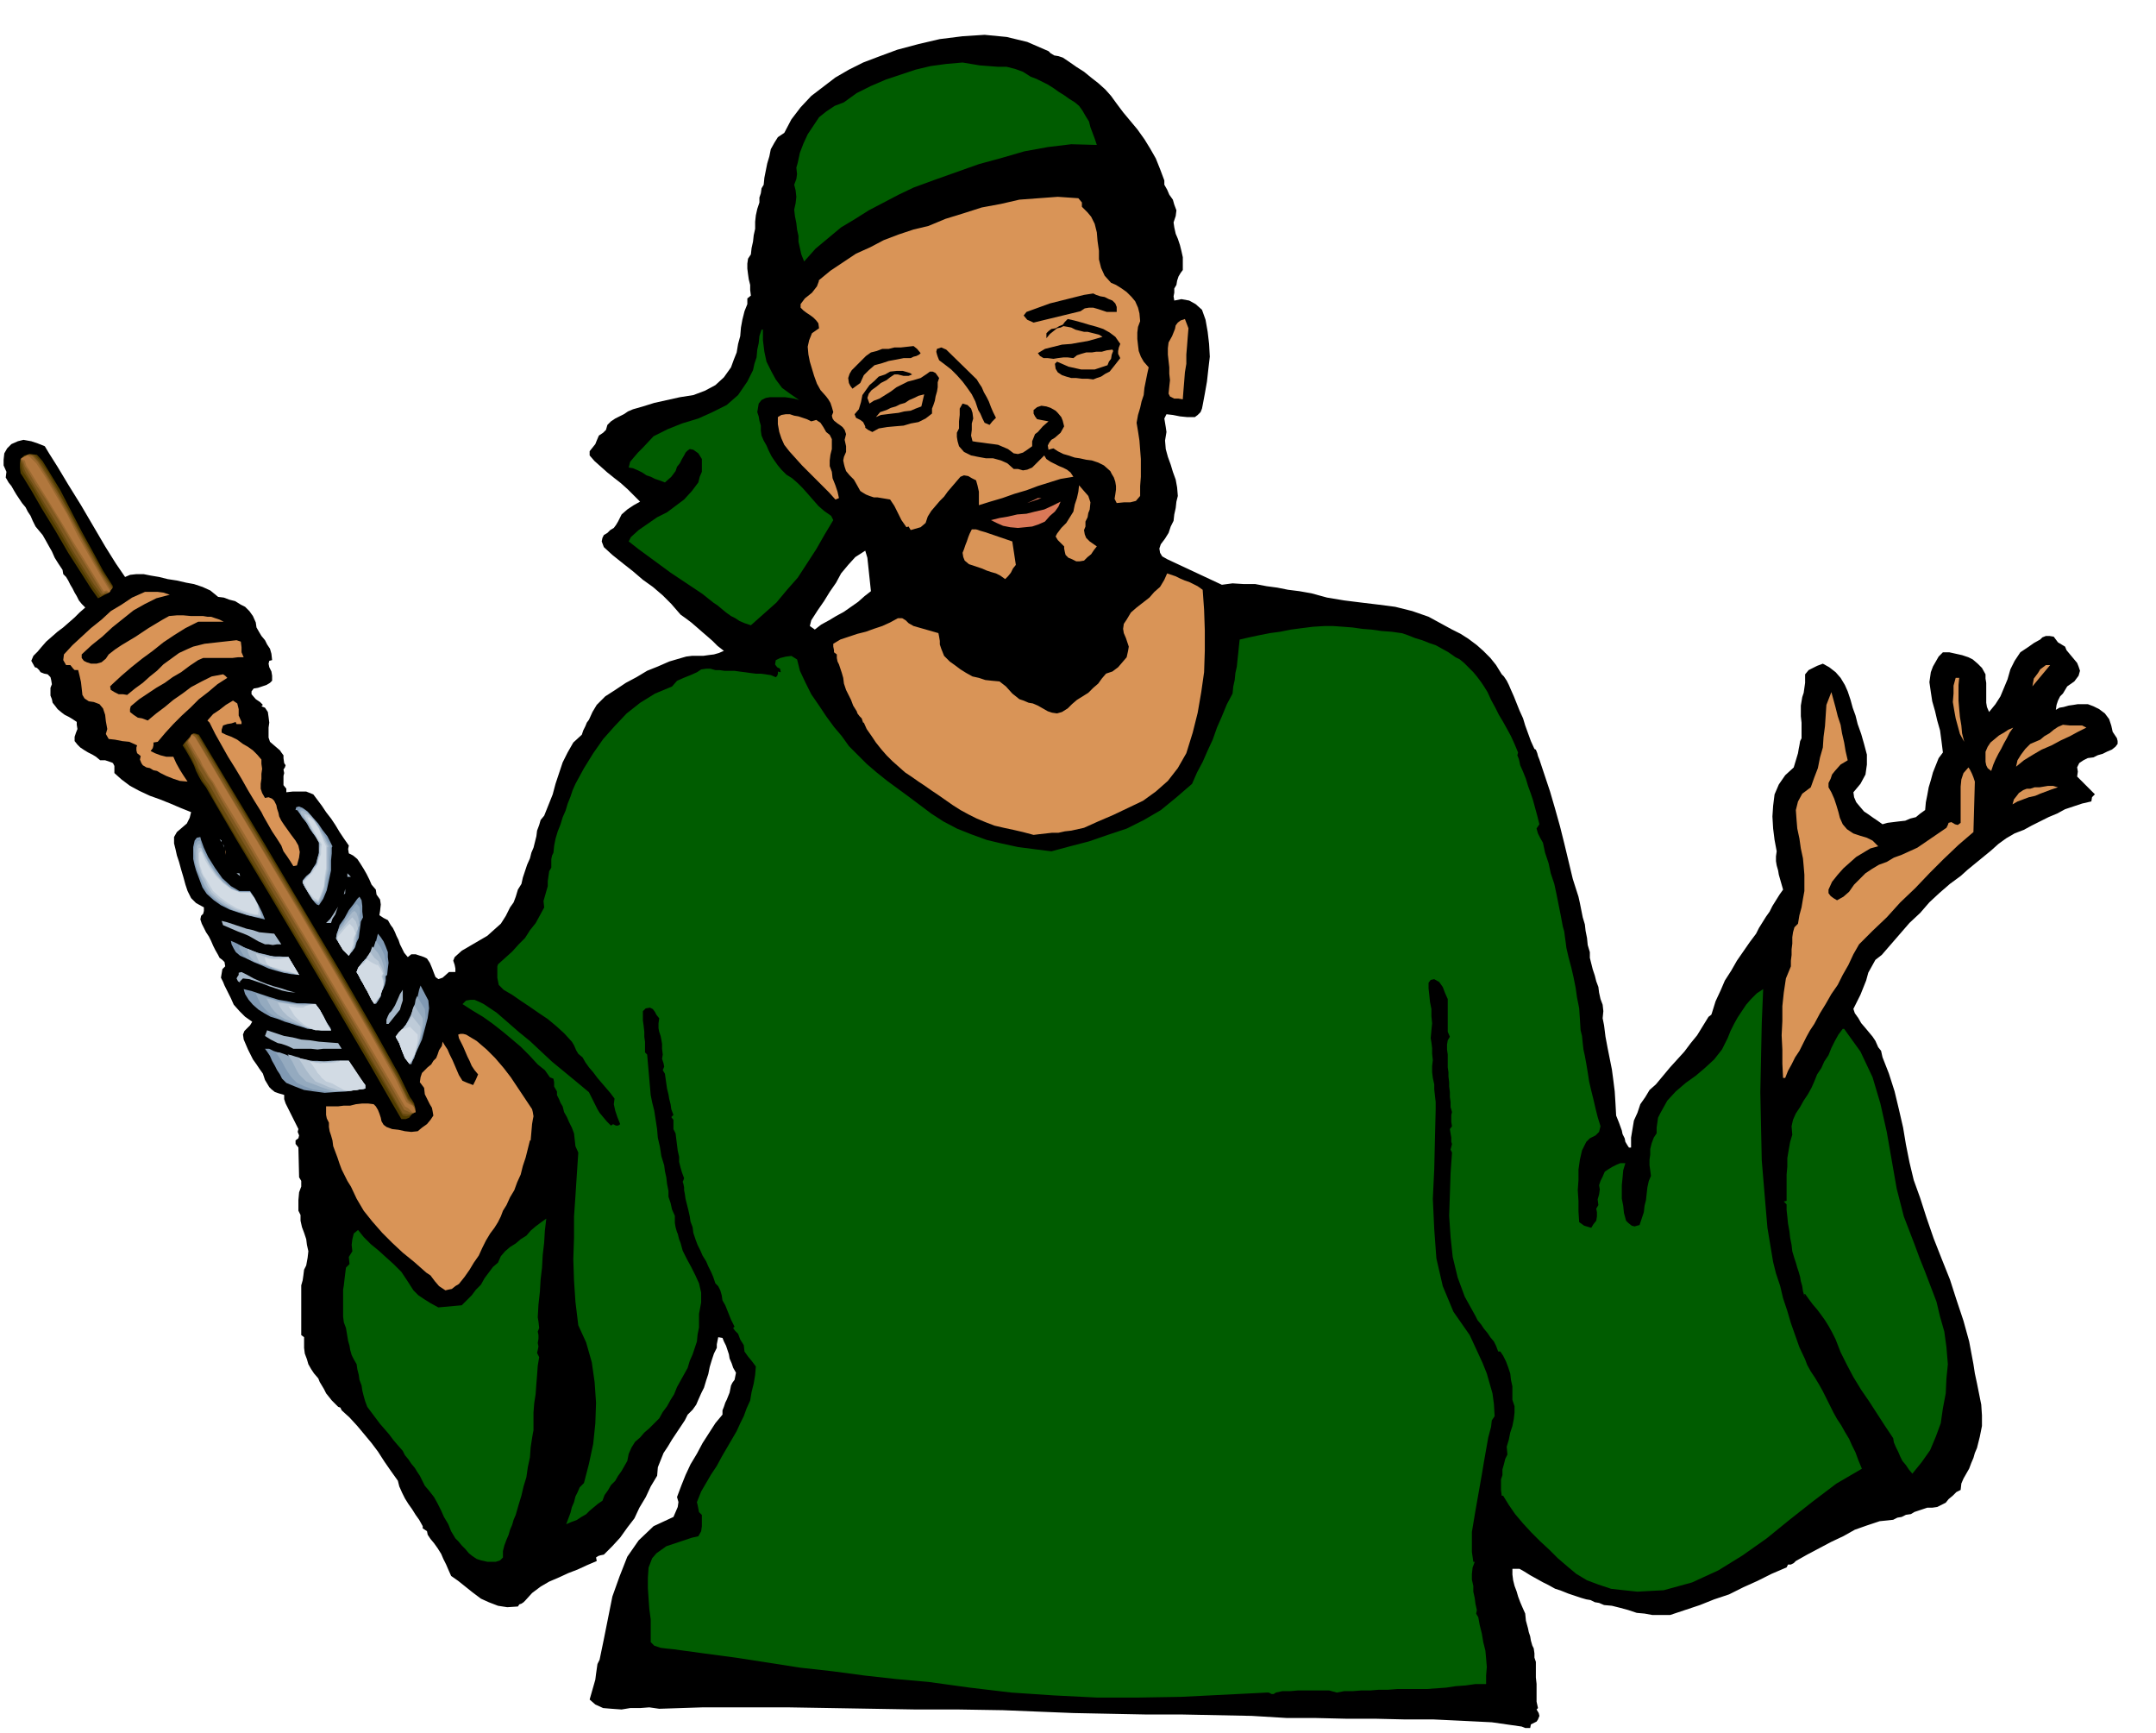 <svg xmlns="http://www.w3.org/2000/svg" fill-rule="evenodd" height="394.139" preserveAspectRatio="none" stroke-linecap="round" viewBox="0 0 3035 2439" width="490.455"><style>.brush1{fill:#000}.pen1{stroke:none}.brush2{fill:#005c00}.brush3{fill:#d99457}.brush4{fill:#4f3b00}.brush6{fill:#8099b3}.brush7{fill:#a6b8c9}.brush8{fill:#684a0f}.brush9{fill:#80591f}.brush10{fill:#99682e}.brush11{fill:#b1773d}.brush12{fill:#94aabf}.brush13{fill:#a9bacb}.brush14{fill:#becbd8}.brush15{fill:#d2dbe4}</style><path class="pen1 brush1" d="m2972 1021-3-9-6-8-8-6-8-4-8-3h-14l-6 1-7 1-7 2-6 1-5 3 1-7 2-6 3-6 4-4 6-10 10-7 6-8 2-7-2-6-2-5-5-6-5-6-5-6-2-5-10-6-6-8-6-1h-5l-5 2-3 3-9 5-7 5-12 8-8 12-6 12-4 14-5 12-5 12-7 11-9 11-3-7-1-6v-28l-1-6v-6l-5-9-6-6-7-6-6-3-9-3-9-2-9-2h-9l-6 6-4 7-4 7-3 8-2 14 2 14 2 13 4 14 3 13 4 14 2 15 2 16-6 8-4 10-4 10-3 11-3 10-2 11-2 10-1 11-7 5-6 5-8 2-7 3-9 1-8 1-8 1-7 2-7-5-6-4-7-5-6-4-6-7-5-6-3-7-1-7 10-12 7-13 2-14v-14l-4-15-4-14-5-14-3-12-4-11-3-11-4-12-4-9-6-10-7-8-9-7-9-5-8 3-6 3-6 3-5 6v12l-1 7-1 7-2 6-1 6-1 6v15l1 9v22l-2 4-1 6-1 5-1 6-3 10-3 10-12 11-9 13-6 14-2 16-1 15 1 17 2 16 3 16-1 7v7l1 6 2 7 1 6 2 7 2 7 2 7-5 7-5 8-5 8-4 8-5 7-5 8-5 8-4 8-9 12-9 13-9 13-8 14-9 14-6 14-7 15-5 16-1 3-4 3-8 13-8 13-9 11-9 12-10 11-10 11-10 12-10 12-9 8-6 10-7 10-4 12-5 11-2 12-2 12v14h-3l-2-3-3-5-1-5-3-6-1-5-4-11-4-10-1-18-1-16-2-16-2-15-3-15-3-15-3-16-2-16-2-10 1-10-1-9-3-8-2-9-1-8-3-8-2-8-3-9-2-8-2-8v-8l-3-10-1-10-2-10-1-9-3-10-2-10-2-10-2-9-8-25-6-25-6-25-6-24-7-25-7-24-8-24-7-21-2-5-1-4-2-5-2-1-5-11-4-11-4-11-3-10-5-11-4-10-4-10-4-9-3-7-3-6-4-6-3-3-8-13-8-10-10-10-9-8-12-9-11-7-12-6-11-6-22-12-23-8-24-6-23-3-25-3-24-3-24-4-22-6-17-3-16-2-15-3-15-2-16-3h-16l-16-1-15 2-77-36-7-4-3-5-1-6 2-6 6-8 5-8 3-9 4-8 1-9 2-9 1-9 2-8-1-12-2-11-4-11-3-10-4-11-3-11-1-12 2-12-1-7-1-6-1-6 3-6 9 1 10 2 10 1h11l4-3 4-4 2-5 1-5 3-16 3-17 2-18 2-17-1-18-2-17-3-17-5-14-9-8-9-5-11-2-10 2-1-6 1-5v-6l3-5 1-6 2-6 3-5 3-4v-18l-2-9-2-8-3-9-3-7-2-9-1-7 3-9 1-8-3-8-2-7-5-7-3-7-4-7v-6l-6-16-6-15-8-14-8-13-10-14-10-12-10-12-9-12-8-11-8-9-10-9-9-7-11-9-11-7-10-7-9-6-6-2-6-1-5-3-3-3-30-13-29-7-31-3-31 2-32 4-30 7-30 8-27 10-21 8-20 10-19 11-17 13-17 13-15 16-13 17-10 19-9 6-5 8-5 9-2 10-3 10-2 10-2 10-1 10-3 5-1 7-2 6v7l-3 9-2 9-1 9v10l-2 9-1 9-2 9-1 9-4 6-1 7v7l1 8 1 7 2 8v7l1 8-5 4v8l-4 10-3 12-2 11-1 12-3 11-2 12-4 10-4 11-10 14-12 11-15 8-16 6-19 3-18 4-18 4-16 5-7 2-7 2-7 3-6 4-6 3-6 3-6 4-5 5-2 7-4 4-6 4-3 7-2 5-4 5-4 5v6l7 8 9 8 9 8 10 8 9 7 10 9 8 8 9 9-9 5-9 6-8 7-5 10-3 5-3 4-5 3-4 4-5 3-2 4-1 5 3 8 12 11 15 12 14 11 14 12 14 10 14 12 12 12 13 15 7 5 8 6 7 6 8 7 7 6 8 7 7 7 9 7-7 3-7 2-8 1-7 1h-16l-8 1-7 2-17 5-16 7-15 6-15 9-15 8-15 10-14 9-12 12-6 10-5 11-3 4-2 5-3 6-2 6-12 11-8 14-7 14-5 15-5 15-4 15-6 15-6 15-5 6-2 7-3 8-1 8-2 8-2 8-3 7-2 8-4 9-3 9-3 9-2 9-5 8-3 10-3 8-5 7-6 12-7 11-9 8-10 9-12 7-12 7-12 7-10 9-2 5 2 6 1 5v5h-9l-9 8-6 2-4-3-2-5-3-8-3-7-4-6-4-2-6-2-6-2h-6l-5 4-5-6-3-6-3-6-2-6-3-6-2-5-3-6-3-4-4-7-6-3-6-4 1-6 1-9-1-7-5-7-1-7-6-7-3-7-4-8-4-7-5-8-4-6-6-5-6-3-1-6 1-5-7-10-6-9-6-10-6-9-7-9-6-9-6-8-6-8-10-4h-19l-9 1v-5l-4-5v-13l1-4-1-5 2-3 1-3-2-3-1-7v-4l-3-4-2-3-7-6-7-6-2-6v-14l1-7-1-8-1-7-4-6-5-2 2-2-4-4-6-4-6-7v-4l3-4 6-1 6-2 6-2 5-3 3-3v-7l-1-6-3-6-1-5 1-4 4-1-1-9-2-7-4-6-3-6-5-6-3-5-4-7-1-7-4-9-5-7-6-6-6-3-8-5-8-2-8-3-8-1-11-9-11-5-12-4-11-2-13-3-13-2-12-3-12-2-10-2h-10l-9 1-7 3-13-19-15-24-17-29-17-29-18-29-15-25-12-19-6-10-10-4-9-3-11-2-8 2-9 4-6 6-4 7-1 9v8l4 9-1 8 4 7 4 5 4 7 3 5 4 6 4 6 5 6 3 6 4 6 3 7 4 8 5 6 5 6 4 7 5 9 4 7 4 9 5 8 6 9 1 6 4 4 3 5 3 6 3 5 3 6 3 5 3 6 4 5 5 5-8 7-7 7-8 7-8 7-8 6-8 7-8 7-7 8-5 6-6 6-3 7 5 9 3 1 3 3 2 3 5 2 5 1 4 4 1 4 1 6-2 5v11l2 5 1 5 4 5 3 4 6 5 4 3 6 3 5 3 6 4v4l1 6-2 5-2 6v6l4 5 4 4 6 4 5 3 6 3 5 3 6 5h7l9 3 2 1 2 4v10l10 9 12 9 13 7 15 7 14 5 15 6 14 6 15 6-2 8-4 8-7 6-7 6-4 7v9l2 8 2 9 3 9 3 11 3 10 3 11 3 9 5 10 7 7 11 6v5l-1 4-3 3-1 5 2 6 3 6 3 6 4 6 3 6 3 7 3 6 4 7 2 4 4 3 3 3 1 6-4 4-1 6-1 6 3 6 2 5 3 6 3 6 3 6 4 9 8 9 8 8 10 7-3 5-4 4-4 4-2 5 1 7 3 7 3 7 4 8 3 6 5 7 4 6 5 7 3 9 6 10 3 3 5 4 6 2 7 2v6l2 6 3 6 3 6 3 6 3 6 3 6 3 6-1 4 2 5-1 4-4 3v5l4 5 1 42 3 5v8l-3 8-1 11v15l3 6v8l2 9 3 8 3 9 1 8 2 9-1 9-2 11-3 6-1 8-1 7-2 7v70l4 3v15l1 8 3 8 2 7 4 7 4 6 6 7 2 5 3 5 3 5 3 6 8 10 9 9 3 1 2 4 11 10 11 12 10 12 10 12 9 12 9 14 9 13 10 14 2 8 4 9 4 8 5 8 5 7 5 8 5 7 5 9v3l3 2 3 2 1 5 4 6 5 6 5 7 5 8 3 7 4 8 3 7 4 9 10 7 10 8 10 8 12 9 11 5 13 5 13 2 15-1 2-3 3-1 3-2 2-2 10-11 12-9 12-7 14-6 13-6 13-5 13-6 14-6-1-5 3-2 3-1 5-1 12-12 11-12 10-14 10-13 7-15 9-15 7-15 9-15 1-12 4-10 4-10 6-9 6-10 6-9 6-9 6-9 4-8 7-7 5-7 3-7 4-9 4-8 3-10 3-9 2-10 3-10 3-9 4-8v-5l1-5 1-5 6 1 2 5 3 6 2 6 2 6 1 6 3 7 2 6 4 7-1 5-1 5-3 4-2 4-1 5-1 5-2 5-2 5-2 4-2 6-2 5v6l-10 12-9 14-9 14-8 15-9 15-7 15-6 15-6 16 2 7-1 7-3 7-3 7-28 13-21 20-16 23-11 28-10 28-6 30-6 30-6 29-3 6-1 7-1 7-1 8-2 7-2 7-2 7-2 7 8 7 11 5 12 1 14 1 12-2h14l13-1 14 2 61-2h121l60 1 59 1 60 1h60l63 1 49 2 50 2 50 1 51 1h50l50 1 50 1 50 3h41l42 1h41l42 1h40l42 2 40 2 42 6 5 2h7l1-5 4-2 4-2 2-3 2-5-1-4-3-5 2-2-2-9v-25l-1-9v-22l-2-6v-6l-1-7-2-4-2-7-1-6-2-6-1-5-3-11-1-10-4-9-3-7-3-8-2-7-3-8-2-8-1-8v-8h10l7 4 8 5 9 5 9 5 8 4 9 5 9 3 10 4 6 2 6 2 6 2 7 2 6 1 6 3 6 1 7 3 11 1 12 3 11 3 12 4 11 1 11 2h25l21-7 21-7 20-8 21-7 20-10 20-9 20-10 21-9 2-4h4l4-2 3-3 16-9 17-9 17-9 17-8 16-9 17-6 18-6 19-2 6-3 6-1 6-3 7-1 5-3 6-2 6-2 6-2h7l7-1 6-3 6-3 4-5 6-5 5-5 6-3 1-9 3-7 4-7 4-7 3-8 3-7 2-7 3-7 4-16 3-15v-15l-1-15-3-15-3-15-3-14-2-13-6-32-8-29-10-30-9-28-12-30-11-28-10-29-9-28-9-25-6-25-5-25-4-24-6-26-6-25-8-25-9-23-2-9-4-5-4-9-4-6-5-6-5-6-6-7-4-7-5-7-2-6 5-10 5-10 4-10 4-10 3-11 5-9 5-9 9-7 13-15 13-15 13-15 15-14 13-15 14-13 15-13 15-11 10-9 11-9 11-9 11-9 10-9 11-8 12-7 13-5 11-6 12-6 12-6 12-5 11-6 12-4 12-4 13-3 1-6 4-4-25-25 1-7-1-6 3-6 6-4 6-3 8-1 6-3 7-2 6-3 7-3 5-4 3-4v-4l-1-4-6-9-2-9zM1147 886l-7-5 2-8 9-14 9-13 8-13 9-13 7-13 10-12 10-11 14-9 3 10 5 47-9 7-9 8-10 7-10 7-11 6-10 6-11 6-9 7z"/><path class="pen1 brush2" d="m1451 108 8 3 8 4 8 4 8 5 7 5 8 5 7 5 8 5 6 5 5 7 4 7 5 8 2 8 3 8 3 8 3 9-36-1-33 4-33 6-31 9-33 9-31 11-31 11-30 11-21 10-21 11-21 11-19 12-20 12-18 15-18 15-16 18-4-10-2-9-2-9v-8l-2-9-1-9-2-10-1-9 2-9 1-9-1-9-2-8 3-8 1-7-1-9 2-7 3-14 5-13 6-13 8-12 8-12 10-8 12-8 13-5 18-13 20-10 21-9 21-7 21-7 21-5 22-3 23-2 12 2 12 2 13 1 13 1h12l12 3 11 4 11 7z"/><path class="pen1 brush3" d="M1523 285v6l4 4 4 4 5 6 5 10 3 12 1 12 2 14v12l3 12 5 11 9 10 7 3 8 5 7 5 7 7 5 6 4 9 2 8 1 11-3 8-1 8v9l1 9 1 8 3 8 4 7 7 8-2 9-2 10-2 10-1 10-3 9-2 9-3 10-2 11 2 12 2 13 1 13 1 13v25l-1 13v14l-6 7-8 2h-9l-10 1-3-6 1-6 1-7v-5l-1-6-2-6-3-5-2-4-9-8-8-4-9-3-8-1-9-2-7-1-9-3-7-2-8-4-6-4-4 1-3 1-1-6 2-4 3-4 5-3 8-7 5-9-2-8-2-5-5-6-3-3-7-4-6-2-7-1-6 2-5 4v5l2 4 3 4 16 3-8 7-7 8-4 3-2 5-2 5v7l-7 5-6 4-7 2-6-1-8-6-7-3-7-3-7-1-8-1-7-1-8-1-6-1-2-8 1-8v-9l2-7-1-8-2-6-5-5-7-2-4 7v9l-1 9v10l-3 6v6l1 6 2 7 7 8 10 5 10 2 11 2h10l11 3 9 4 9 8h6l7 2 6-1 7-3 17-17 3 5 6 4 6 3 6 3 5 2 6 3 5 4 4 6-18 3-16 5-16 5-16 6-17 5-17 6-17 5-16 5v-19l-2-9-2-7-6-3-5-3-6-1-5 2-6 7-6 7-6 7-5 7-6 6-6 7-6 7-5 8-3 9-7 6-7 2-7 2-3-5-3 1-7-10-5-10-5-10-6-9-6-1-6-1-6-1h-5l-6-2-5-2-5-3-3-2-5-9-4-7-6-6-5-6-2-6-1-4-1-5 1-5 3-7v-8l-2-9 2-8-2-6-3-4-4-3-3-2-5-4-2-3-1-4 2-5-2-7-2-6-3-5-3-4-8-9-5-9-4-11-3-10-3-10-2-10-1-11 2-9 4-10 10-7-1-7-3-4-4-4-4-3-6-4-4-3-4-4v-5l6-8 10-8 7-9 3-8h-1l17-14 18-12 18-12 20-9 19-10 21-8 21-7 21-5 24-10 26-8 25-8 27-5 26-6 27-2 27-2 29 2 5 6z"/><path class="pen1 brush1" d="m1610 308-11-4-10-5-6-3h-5l-5 2-4 5-1 5 3 4 3 3 5 3 4-2 5 1 3 2 3 4 2 3 4 4 3 2 6 3 8 8 5 11 1 6 2 6v14l-6 13-10-3-8-2-9-4-6-6-7-9-4-9-3-9v-9l-3-8-3-7-3-8-3-7-4-8-3-6-4-7-3-6 5-6 8 1 9 2h9l11 2 8 1 7 5 5 7 2 11zm-38 131h-14l-6-2-6-2-7-2h-6l-6 1-6 4-66 16-9-4-5-6 4-5 11-4 11-4 11-4 12-3 12-3 12-3 12-3 13-2 4 2 6 2 6 1 6 3 5 2 4 4 2 5v7zm-454 9 5 3 5 6-8 9-3 10-1 11 2 11 3 11 3 11 3 11 3 11-13-8-7-10-5-12-2-11-1-14-1-14-1-14-1-11-12-7 4-4 6-1 6-2 6-1 9 15z"/><path class="pen1 brush3" d="m1673 462-1 12-1 13-1 12v13l-2 12-1 13-1 12-1 13-6-1h-6l-6-3-2-4 1-10 1-9-1-9v-9l-1-9-1-9v-9l1-8 5-9 4-10 1-5 3-4 4-3 6-2 5 13z"/><path class="pen1 brush1" d="m1577 484-2 5-1 5v4l3 6-7 9-8 10-6 3-6 4-6 2-5 2-8-1h-8l-8-1h-7l-7-2-6-2-6-4-3-5-1-7 3-3 7 3 9 4 9 2 9 2h19l9-3 9-3 2-5 3-4 1-6 2-5-1-2-8 1-7 2h-8l-6 1h-8l-7 2-6 2-5 4-8-1h-6l-8 1-6 1-8-1h-6l-5-3-3-4 10-6 12-3 12-3 13-1 11-2 12-2 11-3 10-3-5-3-8-2-8-2h-5l-12-3-6-3-5-1-6-1-4 2-5 1-5 4-5 4-5 6v-7l3-3 4-3 6-1 5-3 5-2 3-4 4-4 9 2 11 3 10 3 11 3 9 3 9 5 8 6 7 10z"/><path class="pen1 brush2" d="M1074 464v15l2 16 3 14 7 14 6 11 9 12 11 8 13 9-7-2-6-1-7-1h-21l-6 1-6 3-4 5-1 6-1 6 2 6 1 6 2 7v7l1 7 3 7 4 7 3 7 4 8 4 6 5 7 5 6 7 7 8 5 8 7 7 7 8 9 7 8 7 8 8 7 10 7 3 6-12 20-12 21-13 20-13 20-15 17-15 18-18 16-18 16-9-3-7-3-6-4-6-3-7-5-6-5-6-5-6-4-15-12-15-10-15-10-15-10-15-11-15-11-15-11-14-11 3-6 11-10 13-9 13-9 14-7 12-9 12-9 11-12 9-12 2-8 3-7v-18l-5-8-7-5-5-1-3 2-3 3-2 4-3 5-3 6-4 5-2 6-6 8-9 8-8-3-6-2-6-3-6-2-6-4-6-3-7-3-6-1 2-8 5-6 6-7 7-7 15-16 20-10 20-8 23-7 20-9 20-10 16-14 13-19 4-8 4-8 2-9 3-9 1-11 2-9 1-10 3-9h2z"/><path class="pen1 brush1" d="m1296 497-2 2-4 2-4 1-4 2h-10l-10 2-11 2-9 3-11 3-8 7-7 7-5 11-11 8-3-4-2-4-1-7 2-6 3-5 4-4 8-8 8-8 7-5 8-2 8-3h9l8-2h9l9-1 9-1 5 4 5 6zm79 37 3 5 4 6 3 7 4 7 3 6 3 8 3 7 4 8-5 5-4 5-7-3-3-6-3-7-3-5-4-12-5-10-7-10-6-8-8-9-8-8-9-7-8-6-2-5-1-3-1-4 1-4 6-2 7 3 43 42zm-91-7-5 2h-7l-8-2h-5l-6 4-5 4-8 4-6 5-7 5-4 5-2 6 3 8 6-4 8-3 8-5 8-5 8-6 8-4 8-4 8-2 10-3 9-6 4-3h4l4 2 5 7-2 6v7l-1 6-2 7-1 6-2 6-2 5v7l-9 7-10 5-11 2-10 3-12 1-11 1-12 2-9 5-2-1-4-2-4-3v-2l-3-6-4-3-6-3-2-5 6-7 3-10 2-10 5-7 5-7 7-6 6-6 9-3 7-4 9-1h9l10 3 3 2z"/><path class="pen1 brush3" d="m1297 572-8 3-7 3-9 1-8 2-9 1-8 1-8 1-7 3 6-7 9-3 6-3 7-2 6-3 7-2 6-4 7-3 6-3 8-2-4 17zm-155 21 7-2 6 4 4 6 4 7 5 4 3 6v14l-2 8-1 8v8l3 8 1 9 4 10 3 9 2 9-5 2-9-10-9-9-10-10-9-9-10-10-9-10-9-10-7-9-4-9-3-9-2-11v-10l5-3 6-1h6l6 2 6 1 6 2 6 2 6 3z"/><path class="pen1 brush4" d="m159 825-3 5-5 5-7 4-6 3-10-14-14-22-18-28-18-31-19-31-15-26-11-18-4-6-1-8v-6l1-6 5-5 8-2 10 1 8 9 11 18 14 23 15 29 15 29 16 29 14 26 14 22z"/><path class="pen1 brush1" d="M1546 679v4l-5-4-3-5-3-5-2-3h5l4 3 3 4 1 6z"/><path class="pen1 brush3" d="m1534 717-2 5-1 6-3 6v7l-2 5 1 6 2 5 5 5 10 7-4 5-4 6-5 4-5 5-6 1h-5l-6-3-5-2-4-4-1-4-1-5v-3l-5-5-4-4-3-5 2-4 6-8 7-7 5-8 5-8 2-10 3-9 2-9 1-9 6 7 7 8 3 9-1 10z"/><path class="pen1" d="m1446 708 15-7h5l-20 7zm25 26-9 4-9 3-10 1-10 1-11-1-10-2-9-4-8-4 12-3 12-2 13-3 13-1 12-3 13-3 11-5 12-6-3 7-5 7-7 6-7 8z" style="fill:#d97857"/><path class="pen1 brush1" d="m1630 711-1 8-3 9-5 7-5 8-6 7-4 9-1 9 4 11 2 7 4 8 1 7-2 9-7 7-7 7-8 5-7 5-9 4-6 6-6 6-3 10-2 8v25l-5-5-4-4-5-2-4 4-1 8 3 9 4 7 7 6h-4l-4-3-6 5 1 8-6 9-5 8-7 7-7 7-9 5-8 6-9 6-7 7-9-3-9-3-9-3-8-3-8-5-6-5-6-7-3-8-9-4-8-2-9-2-8-1-9-2-7-1-8-4-7-3-6-5-3-5-2-6-1-6-2-7-1-6-4-6-4-3-5-4-4-3-6-2-5-1-6-2-5-1-6-2-4-1-43-30-3-15-2-15-4-15-3-14-5-15-4-14-5-14-4-14 9-2 7 3 4 4 5 7 2 6 4 8 3 5 7 6 9 3 9 4 4 1 5 1 6-1h7l9-5 9-6 5-9 3-8 5-7 6-6 5-7 9-3-4 6-4 7-3 7-3 9-3 7-2 8-2 9v9l3 6 2 6 2 7 5 7 5 5 8 6 7 3 9 4 9 2 9 1 8 6 9 6 10 2 11-1 7-7 6-7 3-8 3-8v-29l1-7 6-2 8-2h3l4 1 2 2 2 6-1 5 3 6 3 4 5 5 4 3 6 3 5 3 5 4h10l6 1 6 1 5-1 6-1 5-2 5-3 6-7 7-6 5-7 5-7-3-6v-5l-6-7-6-4-5-5 2-7 5-14h8l10 1h20l9-2 9-3 8-6 7-6z"/><path class="pen1 brush3" d="m1425 762 5 33-4 5-3 6-4 5-4 4-7-5-6-3-7-2-6-2-7-3-6-2-6-2-6-2-6-5-2-5-1-6 2-5 2-6 2-5 2-6 2-5 3-6h6l6 2 7 2 38 13zm268 68 2 28 1 29v29l-1 30-4 28-5 29-7 28-9 29-12 21-14 18-17 15-18 13-21 10-21 10-21 9-20 9-9 2-9 2-9 1-9 2h-9l-9 1-9 1-8 1-15-4-13-3-14-3-13-3-13-5-12-5-12-6-11-6-11-7-10-7-10-7-9-6-10-7-9-6-10-7-9-6-9-8-9-8-8-8-7-8-8-10-6-9-7-10-4-9h-1l-2-6-3-3-3-4-1-3-5-8-3-8-4-8-3-6-3-9-1-8-2-7-2-6-2-6-2-4-1-5v-5l-4-3v-3l-1-5v-4l10-6 12-4 12-4 12-3 11-4 12-4 11-5 11-6h6l5 3 4 4 7 4 35 10 1 5 1 6v5l2 6 4 10 8 8 7 5 8 6 8 5 9 5 9 2 9 3 9 1 11 1 9 7 9 10 5 4 5 4 6 2 7 3 6 1 7 3 7 4 7 4 6 2 7 1 7-2 8-5 6-6 7-6 8-5 8-5 7-7 7-6 5-7 6-7 9-3 8-6 6-7 6-7 2-9 1-6-2-6-2-6-3-7-1-6 1-7 4-6 6-10 8-7 9-7 9-7 7-8 8-7 6-10 4-9 6 2 6 2 6 3 7 3 6 2 6 3 6 3 7 5zm-1454 7-19 5-16 8-16 9-15 12-15 12-14 13-15 12-14 13v5l3 4 4 2 6 2h8l7-2 6-5 4-6 9-7 9-6 10-6 10-6 9-6 9-6 10-6 10-6 9-5 11-1h9l11 1h17l6 1h5l6 2 6 2 6 3h-36l-18 9-16 10-15 10-15 12-15 11-15 12-14 12-13 12-3 3 1 5 5 3 6 3h6l6 1 11-9 11-8 10-9 10-8 9-9 11-8 11-8 13-6 7-3 8-2 8-2 9-1 9-1 9-1 9-1 9-1 6 2 1 8v7l3 7h-8l-8 1h-41l-7 3-12 8-12 9-12 7-11 8-12 7-12 8-12 8-12 10-1 4v4l5 4 6 4 6 1 8 3 12-10 12-9 12-10 13-9 12-9 15-8 14-7 16-3 3 2 3 3-14 9-13 11-13 10-12 12-12 11-12 12-11 12-11 13-6 1v4l-1 4-3 4 6 3 8 3 8 2h10l4 9 5 9 5 8 6 9-11-1-9-3-10-4-8-4-5-3-5-1-5-3-5-1-5-3-2-3-2-5 1-5-5-4-1-4v-4l1-3-11-5-10-1-10-2-9-1-4-7 2-7-2-11-1-9-3-9-5-6-8-3-7-1-6-4-3-5-1-9-1-9-2-9-2-8h-5l-2-2-4-5h-6l-4-7 1-8 12-13 13-12 13-12 15-12 13-12 15-9 15-10 18-8h18l8 1 9 3z"/><path class="pen1 brush2" d="m1973 891 9 3 10 4 10 3 10 4 9 3 9 5 9 5 10 7 6 3 6 5 6 6 7 7 5 6 6 8 4 6 5 8 5 11 6 11 5 10 6 10 5 9 6 11 5 11 5 12-1 4 2 5 1 4 1 5 4 9 4 10 3 10 4 11 3 9 3 11 3 11 3 12-4 6 2 7 3 6 4 7 3 14 5 15 3 14 5 15 3 14 3 15 3 15 3 16 2 7 1 8 1 7 1 8 3 13 4 15 3 13 3 15 2 14 3 15 1 15 1 16 2 8 1 10 1 9 2 9 2 11 2 12 2 13 3 13 3 12 3 13 3 12 4 13-2 8-5 5-8 4-5 5-6 12-3 13-2 14v15l-1 14 1 15v15l1 15 7 5 10 3 3-5 4-5 1-6v-6l-1-5 3-5-1-8 2-7 1-7-1-6 2-6 3-6 3-7 6-4 5-3 6-3 5-2h7l-3 10-1 11-1 10v19l2 10 1 10 3 11 3 3 5 4 4 1 7-2 3-9 3-9 1-9 2-8 1-9 1-9 2-9 3-7-1-8-1-7v-8l1-7v-8l2-8 3-8 4-6v-8l1-7 1-7 3-6 10-18 12-13 14-12 14-10 13-11 13-12 11-14 8-16 4-10 5-10 5-9 6-9 6-9 7-8 8-8 9-6-2 48-1 48-1 49 1 49 1 47 4 48 4 47 8 48 4 16 6 18 4 17 6 18 5 17 6 17 6 17 8 17 3 8 5 9 6 9 6 10 5 9 5 10 5 10 5 10 5 9 6 9 5 9 6 10 4 9 5 10 4 11 5 12-36 21-33 25-33 26-32 26-34 24-34 21-37 17-40 11-19 1-18 1-19-2-18-2-18-6-16-6-15-9-12-10-14-12-12-12-13-12-12-12-12-13-11-13-9-13-8-13h-2l-1-8v-15l2-6v-8l2-7 2-8 3-6-1-11 3-10 2-10 3-9 2-10 1-9v-9l-3-9v-19l-2-9-1-9-3-9-3-8-4-8-4-6h-3l-3-8-3-6-5-6-4-6-5-6-4-6-5-6-3-6-15-27-10-27-7-29-3-28-2-30 1-30 1-30 2-29-2-4 1-4 1-4-1-3v-6l-1-6-1-6 3-4-1-6v-10l1-4-2-7v-7l-1-7v-7l-1-8v-6l-1-8v-6l-1-7v-18l-1-7v-7l1-6 3-5-3-7v-46l-4-9-3-8-5-7-7-4-5 1-3 4v8l1 9 1 10 2 10v10l1 10-1 10-1 11 1 6 1 8v8l1 9-1 8v9l1 8 2 9v7l1 9 1 9v10l-1 41-1 43-2 42 2 43 3 41 9 39 15 36 23 33 6 13 6 13 6 13 6 15 4 14 4 14 2 15 1 17-4 6-1 9-4 15-3 17-3 17-3 18-3 17-3 17-3 17-3 18-1 6-1 6v28l1 7 1 7h2l-3 8-1 9v8l2 9v8l2 9 1 8 2 9-1 5 3 5 2 11 3 12 2 12 3 12 1 11 1 12-1 12v12h-15l-14 2-14 1-13 2-14 1-14 1h-41l-13 1h-13l-12 1h-13l-12 1h-12l-10 2-11-3h-44l-11 1h-11l-9 2-3 2h-3l-4-2h-3l-60 3-60 3-60 1h-59l-60-3-60-4-59-7-58-8-45-4-45-5-45-6-45-5-45-7-45-7-45-6-44-6-10-1-8-1-9-3-5-5v-32l-2-15-1-14-1-15v-15l1-14 5-13 6-7 7-5 7-5 9-3 9-3 9-3 9-3 9-2 4-7 1-7v-16l-4-4-1-5-1-5-1-4 6-15 7-12 7-12 8-12 7-13 7-12 7-12 7-12 5-11 5-10 4-11 5-11 2-12 3-12 2-12 1-12-6-8-5-6-5-7-1-9-5-8-3-8-4-4-3-4 2-2-5-10-4-10-4-10-4-7-1-7-2-7-3-6-4-4-3-9-3-7-4-8-3-7-5-8-3-7-4-8-3-8-3-9-1-8-3-8-1-7-2-9-2-8-2-8-1-7-1-5v-4l-1-5-1-3 1-2 1-3-3-8-2-7-2-8v-7l-2-9-1-8-1-8-1-8-3-6v-13l-3-4 3-3-3-8-1-7-2-8-1-6-2-8-1-7-1-7-1-7-3-5 2-5-1-5-2-6 1-6-1-8v-7l-1-6-1-5-2-6-1-5v-7l1-7-4-5-2-4-3-4-4-2-6 1-4 4v13l1 7 1 9v7l1 7v15l3 3 5 57 2 10 3 12 2 13 2 13 1 12 3 13 2 13 4 13 1 8 2 9 1 9 2 10v8l3 9 2 9 4 9v10l1 6 2 7 1 2 1 4 1 4 2 5 3 11 6 12 6 11 6 12 5 11 3 13v14l-3 16v19l-2 10-1 10-3 9-3 9-4 9-3 10-5 9-5 9-5 9-4 10-5 8-5 9-6 8-5 9-7 7-7 7-7 6-6 7-7 6-5 8-4 9-2 10-4 7-4 7-5 7-4 7-6 6-4 7-5 7-3 8-6 4-6 5-6 5-5 5-7 4-6 4-8 3-7 3 3-8 3-8 2-8 3-7 2-8 3-6 3-7 6-6 7-27 6-28 3-29 1-29-2-29-4-28-8-28-11-24-4-33-2-30-1-30 1-30v-30l2-29 2-31 2-30-4-9-1-9-1-9-3-8-4-8-3-7-4-7-2-8-3-5-2-5-3-6v-5l-4-7v-6l-1-5-5-2-7-10-10-8-12-13-12-12-13-11-12-10-14-11-14-10-15-9-14-9 5-5 6-1h6l7 3 6 3 6 4 6 4 6 4 15 13 16 14 16 13 16 15 15 14 17 14 17 14 18 15 3 6 3 6 3 6 3 6 3 5 5 6 5 6 6 6 3-2 4 2h3l3-2-4-10-3-9-2-9 1-8-6-8-6-7-6-7-6-7-6-8-6-7-5-7-4-7-6-5-3-5-3-7-3-5-11-12-11-10-12-10-12-8-13-9-12-8-13-9-12-7-7-7-2-10v-16l1-3 10-9 10-9 9-10 9-9 7-11 8-10 6-11 6-11-1-9 2-7 2-7 2-7v-7l1-7 1-7 3-5v-12l1-5 2-4 1-10 2-10 3-10 4-10 3-10 4-9 3-10 4-10 3-9 4-9 12-22 13-21 14-20 16-18 17-18 19-15 21-13 24-10 7-8 9-4 10-4 9-4 6-4 7-1h6l7 2h6l7 1h14l7 1 8 1 7 1 8 1h7l7 1 7 1 7 3 2-2 1-3v-3l4 1-1-5-4-2-3-4 1-6 6-3 8-2 8-1 8 5 4 16 8 17 8 16 11 16 10 15 11 15 11 13 10 14 12 12 13 13 14 12 15 12 15 11 15 11 16 12 16 12 17 11 19 10 20 8 22 8 21 5 23 5 23 3 24 3 26-7 27-7 26-9 27-9 24-12 24-14 22-18 22-19 7-16 8-15 7-16 7-15 6-17 7-16 7-17 8-15 1-10 2-9 1-10 2-9 1-10 1-9 1-10 1-9 13-3 14-3 15-3 15-2 15-3 15-2 16-2 16-1h13l14 1 13 1 14 2 13 1 14 2 14 1 14 2z"/><path class="pen1 brush3" d="m2861 966 2-11 6-8 3-5 4-3 4-3h6l-25 30zm-103-12-1 10v22l1 12 1 11 2 12 1 11 3 12-6-11-3-11-3-11-2-11-2-12 1-12v-11l3-11h5zm-157 116-10 6-8 9-4 5-2 6-3 6v6l4 7 4 9 3 9 3 10 2 8 4 9 6 7 9 6 9 3 10 3 8 4 8 8-11 3-10 6-10 6-9 8-9 8-8 9-8 10-5 11v5l3 4 4 3 5 3 9-5 8-7 7-10 7-7 9-9 9-6 10-6 11-4 10-6 11-4 11-5 11-5 41-28 2-4 1-3 4-1 5 3 4 1 4-3v-51l1-10 3-9 7-8 2 3 3 6 2 5 2 6-2 71-21 18-21 20-20 20-20 21-21 20-19 21-20 19-19 19-8 14-7 15-8 14-7 14-9 13-8 14-8 13-8 15-6 9-5 9-5 10-5 10-6 9-5 10-5 9-4 10h-3l-1-20v-20l-1-20 1-20v-21l2-19 3-20 7-17v-8l1-8v-8l1-8v-9l1-7 2-7 5-5 2-12 3-11 2-12 2-11v-23l-1-12-1-11-3-14-2-14-3-14-1-12-1-14 3-12 6-11 12-9 5-14 5-13 3-15 4-14 1-15 2-15 1-15 1-15 7-18 3 11 3 11 3 12 4 12 2 12 3 13 2 12 3 13zm-2261-54v3h-7l-1-2v-1l-6 2-6 1-6 2-2 6v4l6 3 8 3 8 4 8 6 7 4 7 5 6 6 6 7v6l1 7-1 7v7l-1 7v7l2 6 4 7 5-1 5 2 3 3 3 6 1 5 2 6 1 5 3 6 4 6 5 7 5 7 6 8 4 7 2 9-1 8-3 11-5 1-5-8-4-6-5-7-3-8-7-11-6-9-4-7-4-7-4-7-3-6-10-16-9-15-9-16-9-15-10-16-9-16-9-16-8-16-3-3 8-9 9-6 9-7 10-6 6 4 2 8v9l4 9zm2508-27v2-2zm89 35-12 6-11 6-13 6-13 7-14 6-12 7-13 8-11 9 2-9 5-8 6-8 7-7 7-3 7-3 6-5 7-4 6-5 6-4 7-3 10 1h17l6 3zm-103 0-5 7-4 8-4 7-4 8-4 7-4 8-3 7-3 9-5-4-2-4-1-5v-14l3-7 4-6 6-5 6-5 7-4 6-4 7-3z"/><path class="pen1 brush4" d="m577 1544 3 4 3 5 1 5 1 7-5 3-4 5-5 2h-6l-14-24-31-54-44-75-49-83-50-84-44-73-31-53-12-21-6-8-4-7-4-8-3-8-4-8-4-7-4-7-4-6 5-6 6-6 6-5 6 2 12 20 33 55 47 78 54 91 54 91 48 83 34 61 15 31z"/><path class="pen1 brush3" d="m2897 1108-9 3-8 3-8 3-7 3-9 2-8 3-8 3-7 4 2-7 4-5 3-4 6-4 5-2h5l6-2h7l6-1 6-1h7l7 2z"/><path class="pen1 brush6" d="m468 1191-1 2v8l-1 10v14l-3 14-3 14-5 12-6 9-3-1-3-3-4-5-3-5-4-7-3-5-3-6v-3l5-6 6-5 4-7 4-6 2-8 2-7v-15l-4-7-5-6-5-8-4-7-6-7-3-5-3-4-1-1h-2l1-4 4-1 5 2 7 5 7 8 8 9 6 9 7 9 4 8 3 6zm-116 63 6 9 6 11 5 10 4 10-13-3-12-3-13-4-12-4-12-6-10-7-10-9-6-9-3-8-3-8-3-8-2-7-2-9v-17l2-9 3-4 5-1 1 4 4 11 6 13 10 16 10 14 12 11 12 7h15z"/><path class="pen1 brush7" d="M312 1183v2l-3-4 3 2zm3 10-1-5 1 2v3z"/><path class="pen1 brush3" d="m318 1203-1-7 1 3v4z"/><path class="pen1 brush7" d="m338 1233-5-4h4l1 4zm151 1v-5l5 5h-5zm-3 23-2 2 2-8v6z"/><path class="pen1 brush6" d="m511 1291-3 6-1 8-1 7-1 8-3 6-2 7-4 6-5 5-8-8-6-9-4-7 2-8 3-10 7-10 6-11 7-9 5-7 3-3 3 5 1 8v8l1 8z"/><path class="pen1 brush7" d="M466 1299h-7l6-6 4-6 7-11-2 5-2 6-4 6-2 6zm-80 15 10 15h-6l-6 1-6-1h-5l-9-4-7-4-7-4-7-3-8-3-7-3-7-3-7-3-2-6 8 2 9 3 9 3 9 3 9 2 9 3 10 1 11 1z"/><path class="pen1 brush6" d="m545 1372-2 2v6l-1 5-2 5-3 6-1 6-3 5-4 6-4-6-4-6-3-6-3-5-4-6-3-5-3-6-3-5 3-7 5-6 5-6 5-6 4-7 4-6 2-8 2-8 4 5 4 6 3 7 3 8v7l1 8-1 8-1 9zm-139-25 15 25-11-1-11-2-11-3-10-3-11-5-10-4-10-5-9-4-6-5-3-5-3-6-1-5 9 4 9 5 10 4 10 4 10 2 11 3h10l12 1z"/><path class="pen1 brush7" d="m416 1397-10-1-9-2-9-3-9-3-10-4-9-3-9-3-9-1-5 5h1v1l-3-2-2-4 1-2 2-3v-3l4-1 8 4 9 5 9 4 10 4 9 3 11 3 9 3 11 3z"/><path class="pen1 brush6" d="m603 1408 1 11-2 14-4 15-4 15-6 13-5 11-3 8-1 3-5-5-3-5-3-5-2-5-4-11-5-8 7-8 7-8 5-10 6-10 3-11 3-10 2-9 2-6 11 21zm-159 5 6 8 5 9 5 9 6 9-9 1h-8l-8-1h-8l-9-3-7-2-9-3-7-2-10-4-10-3-9-5-8-5-8-7-6-7-5-8-2-7 12 3 12 4 12 4 13 4 12 2 14 3h12l14 1z"/><path class="pen1 brush7" d="M547 1441h-3v-6l2-5 2-4 3-3 5-8 4-9 3-7 4-6v15l-2 6-2 7-4 5-4 5-4 5-4 5z"/><path class="pen1 brush2" d="m2596 1448 23 32 17 36 11 37 9 40 7 40 7 40 10 39 15 39 7 19 8 20 8 21 8 21 5 21 6 21 3 22 2 24-2 20-1 21-4 21-3 21-7 19-8 19-12 17-13 16-5-6-4-6-5-6-3-6-3-7-3-6-3-7-1-6-12-18-11-17-11-17-11-16-11-18-9-17-9-18-7-18-5-10-5-9-5-8-5-7-6-8-6-7-6-8-5-7h-1v3l-2-7-1-7-2-7-1-6-2-7-2-6-2-7-2-6-3-10-1-9-2-10-1-9-2-11-1-10-1-9v-8l-4-4 4-1v-37l1-11v-12l2-12 2-11 3-10-1-12 2-9 4-9 6-9 5-9 6-9 5-9 4-9 4-10 6-9 4-9 6-9 4-10 5-10 5-9 6-8h2z"/><path class="pen1 brush7" d="m476 1468 5 8h-26l-8 1-9-1h-25l-6-3-5-2-6-2-5-1-10-5-8-5 3-8 12 4 12 4 12 2 12 3 12 1 13 2 13 1 14 1z"/><path class="pen1 brush3" d="m656 1456 15 9 14 12 12 12 12 14 10 13 10 15 10 15 10 15 1 4 1 6-1 5-1 6-2 23h-1l-3 12-3 12-4 12-3 12-5 11-4 11-6 10-5 11-5 8-3 8-4 8-5 8-6 8-6 10-5 10-5 11-7 10-6 10-7 10-8 10-5 3-5 4-5 1-4 1-9-6-6-7-6-8-6-4-17-15-16-13-15-14-14-14-14-16-12-15-10-17-8-17-5-8-4-8-4-8-3-8-3-9-3-8-3-8-1-8-2-7-2-6-1-6v-6l-3-6-1-5v-12h17l8-1h9l8-2 9-1h8l8 1 3 3 3 5 2 5 2 6 1 5 3 5 4 3 8 3 9 1 9 2 9 1 9-1 6-5 7-5 5-6 4-6-1-6-1-5-3-5-2-4-5-10-1-9-6-8 1-7 2-6 4-4 4-4 5-4 3-5 4-4 2-5 2-6 4-6 1-6 3 5 4 6 3 7 4 8 3 7 3 7 3 7 5 8 7 3 8 3 4-8 3-7-5-6-4-6-3-7-3-6-3-7-3-7-3-6-3-6-1-5 3-1h4l4 1z"/><path class="pen1 brush6" d="M423 1493h24l9 1 8-1h27l4 7 6 9 6 9 7 9v5l-14 2-14 2-15 1-14 1-15-2-14-2-13-5-12-5-6-6-3-6-4-6-3-6-4-7-3-7-4-6-3-4h6l6 3 6 2 6 3 6 2 6 3 6 2 8 2z"/><path class="pen1 brush2" d="m757 1854 1 6 1 9-2 5 1 5v5l-1 6 1 5-1 5-1 4 3 6-2 12-1 14-1 12-1 14-2 13-1 13v25l-1 5-1 6-2 13-1 14-3 14-2 14-4 13-3 13-4 13-4 14-3 7-2 7-3 7-2 7-3 7-3 8-2 8v9l-4 4-6 2h-12l-9-2-6-2-6-4-5-4-5-6-5-5-5-6-4-4-6-10-4-10-6-10-4-9-5-10-5-9-7-9-6-7-4-8-3-6-4-6-3-5-5-6-4-6-5-6-3-6-7-8-6-7-6-8-6-7-7-8-6-8-6-8-6-8-3-8-2-7-2-8-1-7-3-8-1-7-2-8-1-7-4-7-3-6-2-7-1-6-2-7-1-6-1-6-1-6-3-8-1-8v-38l1-6 1-9 1-8 1-8 5-5-1-10 5-8-1-9 1-8 2-8 6-5 8 10 10 10 11 9 11 10 10 9 11 11 8 12 9 14 7 7 9 6 8 5 11 6 33-3 7-7 7-7 6-8 7-7 5-9 6-8 6-8 7-6 4-9 6-7 7-6 8-5 7-6 8-5 6-7 7-6 8-6 7-5-2 17-1 17-2 17-1 18-2 17-1 17-2 18-1 18z"/><path class="pen1 brush8" d="m575 1546 4 4 3 4 2 4 1 7-4 2-4 3-5 1-5-1-14-24-32-54-44-74-49-82-50-84-44-72-31-52-11-21-6-8-4-8-4-8-4-7-4-9-4-7-4-7-3-6 4-5 5-6 4-4 7 3 12 20 33 55 46 78 55 91 53 91 48 83 34 61 15 32z"/><path class="pen1 brush9" d="m574 1547 4 4 4 4 2 3 1 7-4 2-4 1h-4l-6-1-14-25-31-53-43-74-49-82-50-84-42-71-31-52-12-21-6-8-4-7-5-8-3-8-4-8-4-8-4-7-3-6 4-5 3-4 3-3 5 2 12 20 33 56 47 78 54 91 54 92 48 83 34 61 15 31z"/><path class="pen1 brush10" d="m574 1549 3 3 4 4 2 3 2 6-4 1h-3l-4-2-5-2-14-25-31-53-43-73-48-82-50-83-42-71-31-52-11-21-6-8-4-7-5-8-4-7-5-8-4-7-4-7-3-6 3-4 2-4 1-3 5 4 12 20 33 56 47 78 55 91 54 92 48 83 35 61 15 31z"/><path class="pen1 brush11" d="m572 1551 4 3 5 2 2 3 2 6-4 1-2-2-4-4-5-3-14-24-31-53-43-72-48-82-49-82-42-72-31-51-12-21-6-8-4-7-5-8-3-7-5-8-4-7-4-7-4-6 3-4 1-2v-2l5 3 12 20 33 56 47 78 55 92 54 92 48 83 34 61 15 32z"/><path class="pen1 brush8" d="m159 827-4 4-4 4-5 2-5 3-10-14-14-22-18-29-18-31-19-31-15-26-11-18-4-6-2-7-1-5v-4l5-4 7-4 8 1 8 9 12 18 13 24 16 29 15 29 17 30 14 26 15 22z"/><path class="pen1 brush9" d="m158 828-3 4-3 3-5 1-4 1-11-15-14-22-18-29-18-31-19-31-15-25-11-18-3-6-2-7-2-3-1-4 5-3 6-3 7 1 8 9 12 19 14 23 16 29 15 29 17 30 14 26 15 22z"/><path class="pen1 brush10" d="m156 830-2 3-1 1-4-1-4 2-10-16-14-23-18-29-18-31-19-31-16-24-11-19-4-6-2-6-2-2-2-2 5-3 5-3 6 1 8 9 12 19 14 24 16 29 16 29 16 30 15 26 14 23z"/><path class="pen1 brush11" d="m155 832-1 2-1-1-3-2-4 1-10-16-14-23-18-29-18-30-19-31-15-24-11-18-4-6-2-7-3-1-2-2 4-2 4-2 4 2 9 9 12 18 14 24 17 29 15 30 17 30 15 26 14 23z"/><path class="pen1 brush12" d="m598 1420 1 10-1 12-4 13-3 13-5 11-3 10-4 6v3l-8-9-5-10-4-11-5-9 7-7 6-7 5-8 4-8 2-9 3-7 1-6 2-5 11 18z"/><path class="pen1 brush13" d="M595 1433v8l-1 11-3 11-3 11-5 8-3 8-3 5v3l-7-9-4-10-4-11-5-9 6-6 5-6 4-6 4-6 4-11 3-9 12 18z"/><path class="pen1 brush14" d="M592 1445v7l-1 9-3 9-2 9-4 7-2 6-3 4v2l-7-9-4-10-4-11-5-9 5-6 4-4 3-4 3-3 4-6 4-6 12 15z"/><path class="pen1 brush15" d="M588 1456v7l-1 7-2 7-1 7-3 5-2 5-2 2v2l-7-9-4-10-4-11-5-9 4-6 3-3 2-2h3l3-1 5-2 11 11z"/><path class="pen1 brush12" d="M434 1494h27l6-1h24l4 7 6 9 6 9 7 9v5l-14 2-12 2h-12l-12 1-12-2-12-2-11-4-11-5-6-6-4-5-4-6-3-5-3-6-3-5-4-6-3-4h5l6 2 5 2 6 3 5 1 5 2 6 1 8 2z"/><path class="pen1 brush13" d="M446 1494h21l4-1h20l4 7 6 9 6 9 7 9v5l-13 2-11 1h-10l-9 1-10-3-9-3-10-4-11-4-6-6-4-4-3-5-2-4-5-10-6-9 5 1 6 2 4 1 4 2 4 1 5 1 6 1 7 1z"/><path class="pen1 brush14" d="m458 1496 4-1h4l3-1h3l2-1h17l4 7 6 9 6 9 7 9v5l-13 2-9 1h-15l-7-3-7-2-9-4-10-4-8-9-5-7-5-8-6-9 5 1 5 1 4 1 4 2h3l5 1h5l7 1z"/><path class="pen1 brush15" d="m469 1496 4-1h3l1-1h1v-1h13l5 7 6 9 6 9 6 9v5l-12 2-8 1h-6l-4-1-5-3-4-2-7-4-9-3-6-5-3-4-3-3-1-2-4-6-6-8 5 1 4 1h3l3 1 3-1h15z"/><path class="pen1 brush12" d="m544 1372-2 2v6l-1 5-1 5-3 6-1 6-3 5-4 6-4-6-4-6-3-6-3-5-4-6-3-5-3-6-3-5 3-7 5-5 3-5 5-4 3-5 4-5 2-7 2-6 7 9 5 11 1 6 2 6v16z"/><path class="pen1 brush13" d="m542 1372-2 2 1 6-1 5-1 5-2 6-2 6-4 5-4 6-4-6-3-6-3-6-3-5-3-6-3-5-3-6-3-5 3-7 3-4 3-4 4-3 2-4 3-3 2-5 2-6 8 9 5 9 1 3 2 6 1 5 1 8z"/><path class="pen1 brush14" d="m540 1370-2 4 2 6v5l-1 5-2 6-2 6-4 5-4 6-4-6-3-6-3-6-3-5-3-6-3-5-3-6-3-5 3-7 3-3 2-3 3-1 1-3 3-2 1-4 3-5 6 8 6 5 1 3 2 3 2 4 2 7z"/><path class="pen1 brush15" d="m539 1370-2 4 2 6 1 5-1 5-2 6-2 6-4 5-4 6-4-6-3-6-3-6-3-5-3-6-3-5-3-6-3-5 2-6 3-3 1-2h2l2-1 4-6 8 5 6 3h2l2 3 2 3 3 6z"/><path class="pen1 brush12" d="m444 1413 6 8 5 9 5 10 6 10h-15l-8-1-7-1-8-3-7-2-8-3-7-2-8-3-7-2-7-4-6-4-6-6-5-6-4-8-3-7 10 3 10 4 10 3 11 3 10 1 11 1h22z"/><path class="pen1 brush13" d="m444 1413 6 8 5 9 5 10 6 10h-14l-7-1-6-1-7-2-7-2-7-3-7-3-10-4-10-6-5-5-4-5-4-7-3-6 9 2 9 3 8 1 9 2h8l8 1 9-1h9z"/><path class="pen1 brush14" d="m444 1413 6 8 5 9 5 10 6 10h-13l-6-1h-6l-6-2-6-2-6-4-5-3-7-4-6-4-4-4-3-3-4-6-3-6 8 1 7 1 6 1 7 1h11l6-1 8-1z"/><path class="pen1 brush15" d="m444 1413 6 8 5 9 5 10 6 10h-22l-6-3-5-2-5-3-5-4-3-3-2-2-3-3-2-3-3-5-4-6 6 1 6 1h9l3-2 4-1 4-1 6-1z"/><path class="pen1 brush12" d="m507 1296-3 6v7l-1 6-1 7-2 6-1 6-4 5-4 6-4-4-4-4-3-5-3-5-4-6 1-7 4-9 6-8 5-9 6-7 4-6 3-3 4 4 1 7-1 6 1 7z"/><path class="pen1 brush13" d="m506 1302-3 6-1 6-1 5v6l-3 10-7 10-4-4-4-4-3-5-3-5-3-6 1-6 2-7 6-6 4-7 5-6 4-5 3-2 3 3 2 6 1 5 1 6z"/><path class="pen1 brush14" d="m504 1307-3 6-1 5-1 4v5l-1 4-1 4-3 4-3 6-4-4-4-4-3-5-3-5-3-5 1-5 2-5 5-5 8-10 6-6 5 6 3 10z"/><path class="pen1 brush15" d="m501 1314-3 5-1 5v6l-1 2-1 4-2 3-2 6-4-4-4-4-3-5-3-5-2-8 6-7 6-7 5-5 5 5 4 9z"/><path class="pen1 brush12" d="m406 1347 15 25-11-2-9-1-9-3-8-2-9-4-9-3-9-4-9-4-5-4-3-5-3-5v-5l8 4 9 4 8 3 9 3 8 1 9 2h18z"/><path class="pen1 brush13" d="m406 1347 15 25-10-2-8-2-8-2-6-2-7-3-7-2-9-3-8-3-4-4-3-4-2-5-1-5 7 3 8 3 7 2 8 2 7 1 8 1h13z"/><path class="pen1 brush14" d="m406 1347 15 25-10-3-7-1-6-1-4-1-5-2-5-2-6-3-8-2-5-3-2-4-2-5-1-3 6 2 6 2 7 1 7 1 5-1h15z"/><path class="pen1 brush15" d="m406 1347 15 25-9-3-5-2-4-1h-2l-4-1-3-1-6-2-8-2-4-3-2-4-1-4v-2l4 2 6 1h11l8-2 4-1z"/><path class="pen1 brush12" d="m466 1191-1 2v7l-1 10v14l-3 13-2 14-5 12-5 9-6-4-7-9-4-6-3-5-3-5v-2l5-6 6-6 4-7 4-6 2-8 2-7v-15l-4-7-4-6-5-7-3-6-5-7-3-5-3-4-1-1v-3l3-2 5 2 6 5 6 7 7 9 5 8 5 9 4 7 4 6z"/><path class="pen1 brush13" d="m463 1191-1 2v30l-3 13-2 14-4 11-5 10-7-4-6-9-6-10-3-7 5-6 6-6 4-7 5-6 2-8 2-7v-8l1-7-4-6-4-6-4-7-3-6-5-6-3-5-3-3-1-1v-1l-1-3 3-1 5 2 6 5 5 6 6 9 4 7 5 8 3 7 3 6z"/><path class="pen1 brush14" d="m461 1191-1 2v30l-2 12-2 14-4 11-4 9-7-3-6-8-6-10-3-7 5-6 6-6 4-6 5-6 2-8 2-7v-7l1-7-4-6-3-6-4-6-3-6-3-6-3-5-2-4v-1l-1-3 1 1 5 1 5 5 4 5 5 8 3 6 4 8 3 6 3 6z"/><path class="pen1 brush15" d="M459 1191v31l-2 12-1 13-4 11-4 9-6-3-6-7-6-10-2-6 5-6 6-6 4-6 4-6 2-8 3-7v-7l1-7-4-6-3-5-3-6-3-5-5-10-2-5v-1l-2-2 2 2 4 1 5 4 3 5 4 6 2 6 3 7 2 6 3 6z"/><path class="pen1 brush12" d="m352 1256 5 8 6 10 4 9 4 9-11-2-11-2-12-4-12-4-12-7-10-7-10-9-6-10-3-7-3-7-3-7-2-6-2-8v-7l-1-9 2-8 3-4 4-1 1 4 4 11 6 13 10 15 10 13 12 11 12 5 15 1z"/><path class="pen1 brush13" d="m352 1256 5 8 6 10 3 8 2 9-9-1-9-2-12-4-11-4-12-7-10-7-10-9-6-10-4-8-3-6-2-6-2-5-2-7v-15l1-9 2-3h3l1 4 4 10 6 12 10 14 10 12 12 10 12 6h15z"/><path class="pen1 brush14" d="m352 1256 6 8 5 10 3 9 1 6-7-1-8-1-11-4-11-4-12-7-10-7-10-9-6-10-3-7-3-5-3-6-1-4-2-6-1-6v-16l1-3 4 1 1 4 4 8 6 11 9 14 10 11 12 9 12 5h14z"/><path class="pen1 brush15" d="m352 1256 6 8 5 10 1 8-1 5h-4l-7-2-9-3-10-4-12-7-11-8-10-9-6-10-4-7-3-4-2-4-1-4-2-5-1-4-1-7v-8l2-3 2 1 1 3 4 9 6 10 9 12 10 10 12 9 12 4h14z"/></svg>
